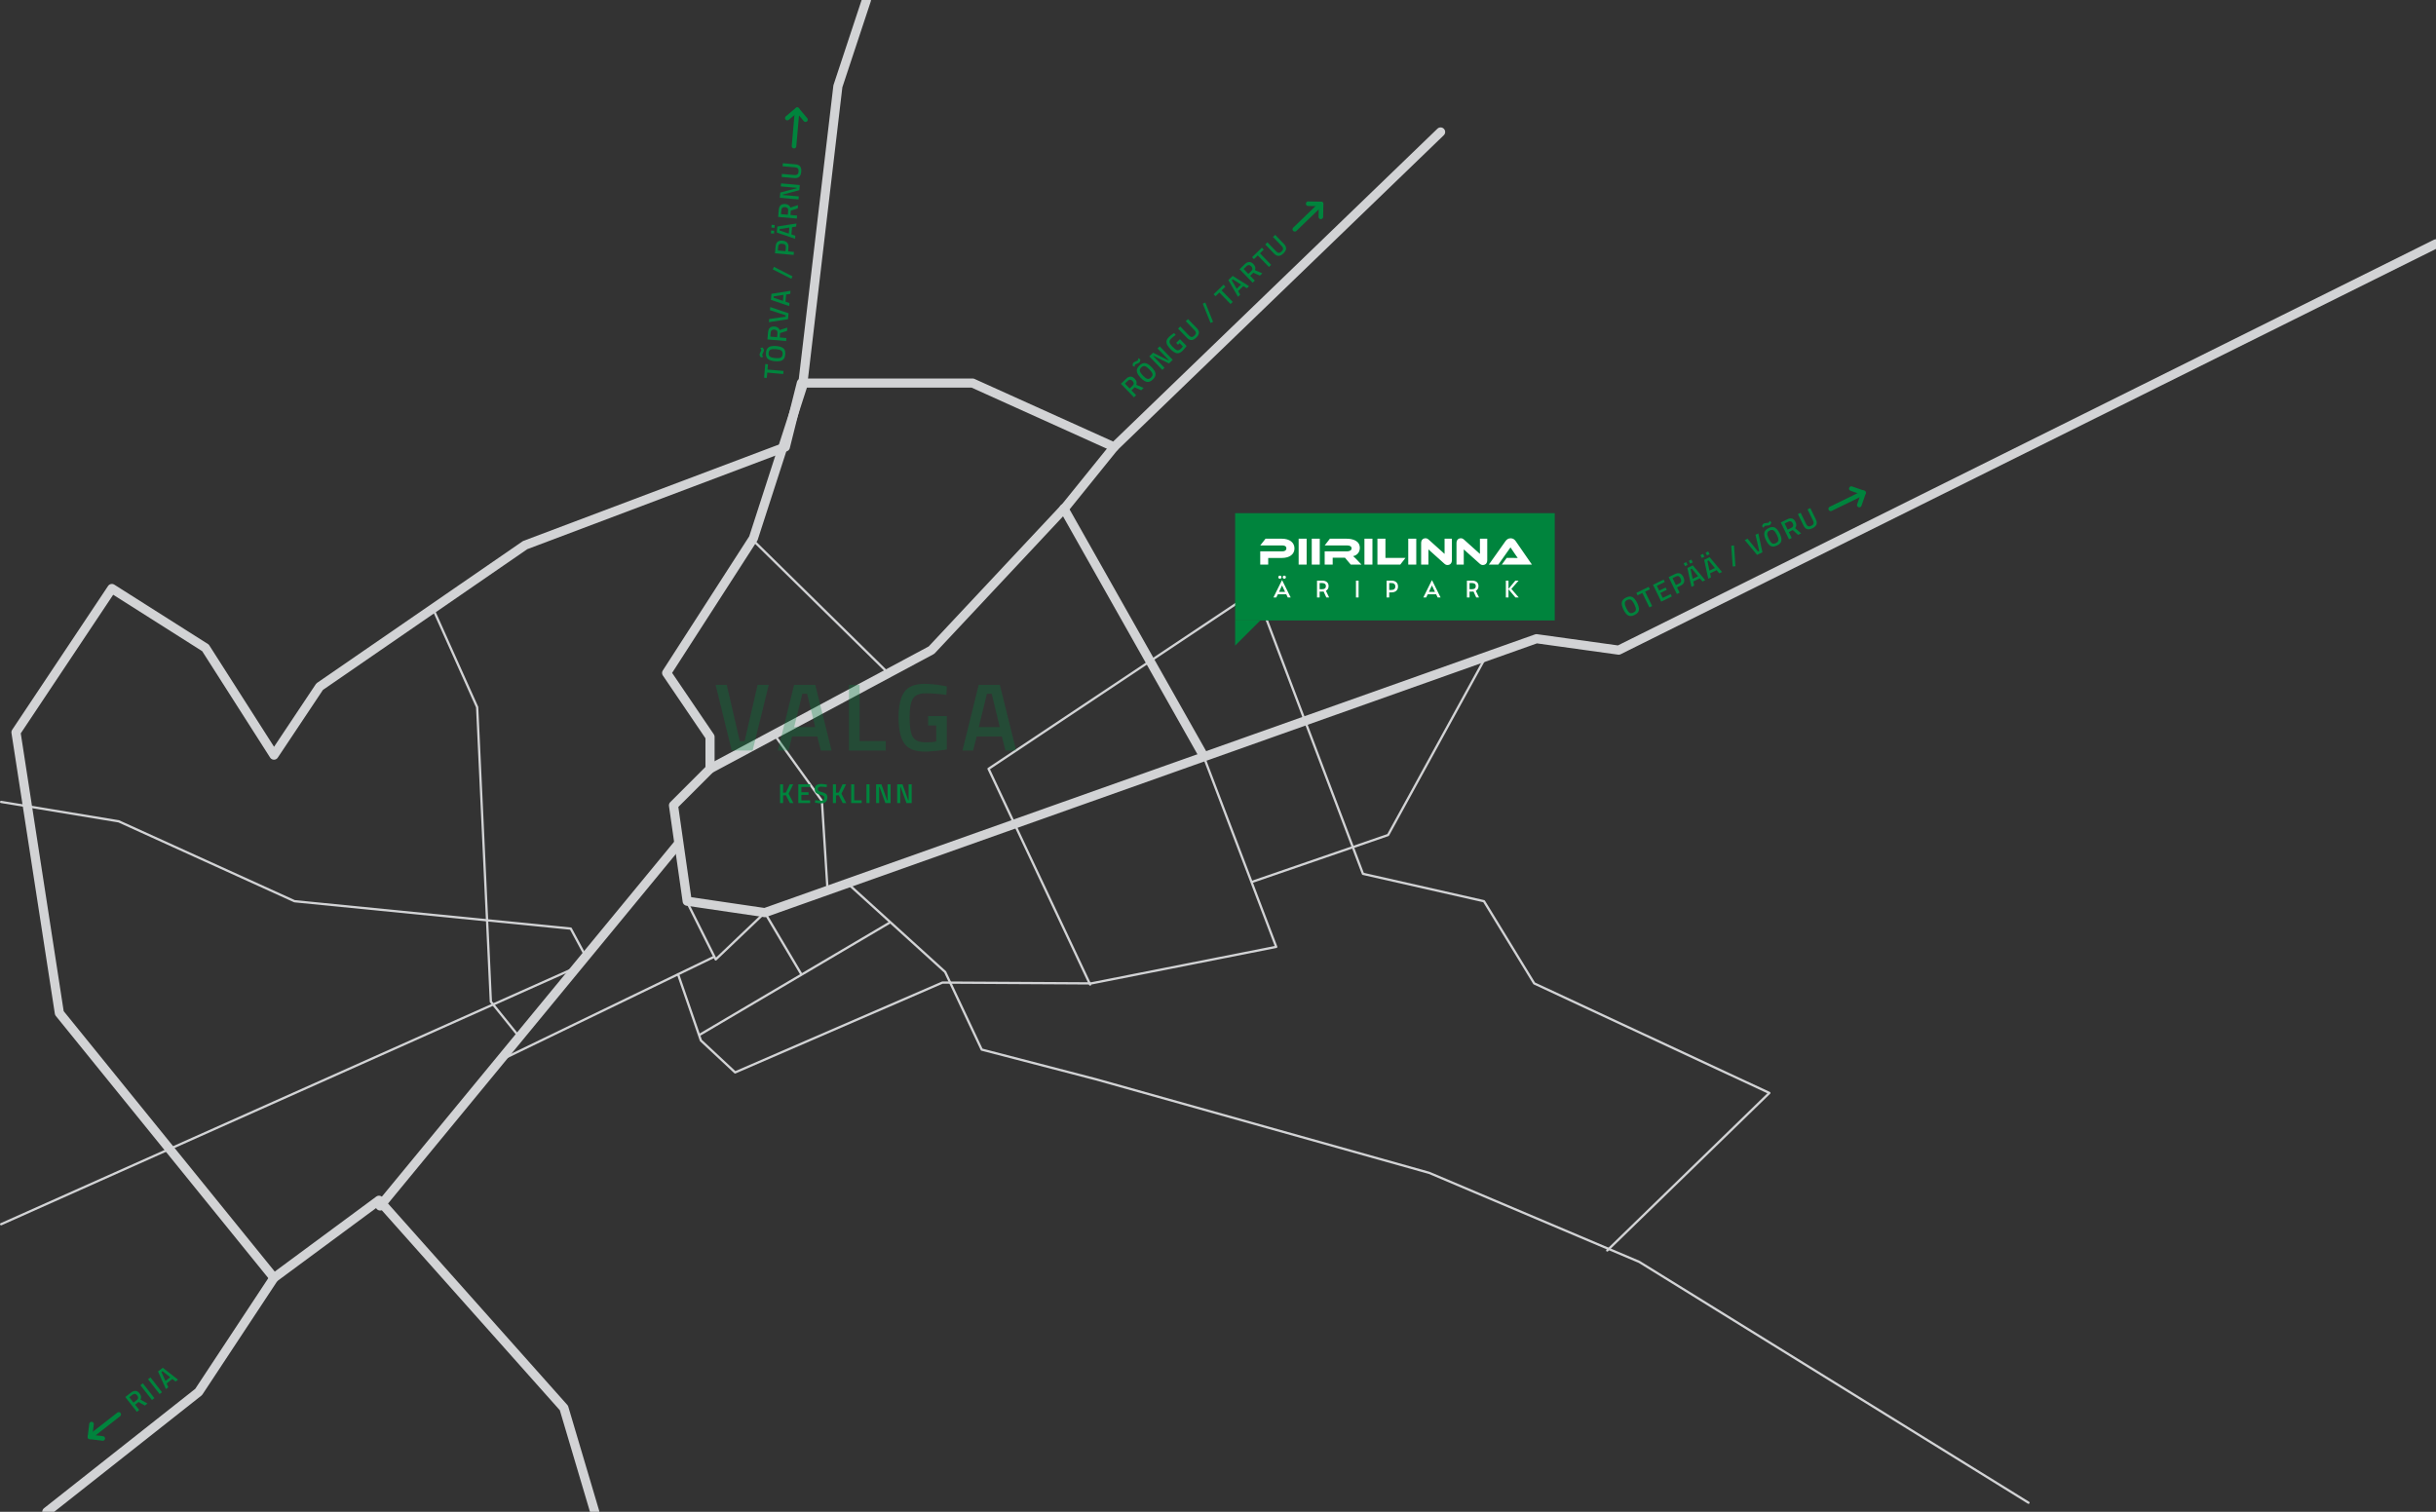 <?xml version="1.0" encoding="UTF-8"?>
<svg width="1067px" height="662.315px" viewBox="0 0 1067 662.315" version="1.1" xmlns="http://www.w3.org/2000/svg" xmlns:xlink="http://www.w3.org/1999/xlink">
    <rect x="0" y="0" width="1067" height="662.315" fill="#333333" stroke="none"/>
    <title>B3F8EBE2-3A6E-4B53-A686-1041F866866F</title>
    <g id="layouts" stroke="none" stroke-width="1" fill="none" fill-rule="evenodd">
        <g id="onepager" transform="translate(-184, -2686.185)">
            <g id="fig" transform="translate(33, 2592)">
                <g id="map-valga" transform="translate(151, 94.185)">
                    <g id="lines" stroke="#D2D3D5" stroke-linecap="round" stroke-linejoin="round">
                        <polyline id="Line" stroke-width="4" points="631 57.815 488 195.815 426 167.815 351 167.815 344 195.815 230 238.815 140 300.815 120 330.815 90 283.815 49 257.815 7 320.815 26 443.815 120 559.815 166 525.815 247 616.815 260.5 662.315"></polyline>
                        <polyline id="Line-17" stroke-width="4" points="120 559.815 87 609.815 20.5 662.315"></polyline>
                        <polyline id="Line-2" stroke-width="4" points="379.509 -1.27608569e-14 367 37.815 351.5 169.315 330 235.815 292 294.815 311 322.815 311 336.815 295 352.815 301 394.815 335 399.815 673 279.815 709 284.815 1067 106.815"></polyline>
                        <polyline id="Line-3" stroke-width="4" points="311 336.815 408 284.815 467 221.815 488 195.815"></polyline>
                        <line x1="466" y1="222.815" x2="527" y2="330.815" id="Line-4" stroke-width="4"></line>
                        <polyline id="Line-4" points="527 330.815 559 414.815 478 430.815 412.812 430.453 322 469.815 307 455.815 297 426.815"></polyline>
                        <line x1="297" y1="369.815" x2="166.5" y2="528.315" id="Line-7" stroke-width="4"></line>
                        <polyline id="Line-5" points="704 547.815 775 478.815 672 430.815 650 394.815 597 382.815 550 258.815 433 336.815 477.5 431.315"></polyline>
                        <polyline id="Line-6" points="370.5 386.315 414 425.815 430 459.815 480 472.815 626 513.815 718 552.815 888.5 658.315"></polyline>
                        <polyline id="Line-8" points="300.5 394.315 313.5 420.315 335 399.815 351 426.815"></polyline>
                        <line x1="389.5" y1="404.315" x2="306.5" y2="453.315" id="Line-9"></line>
                        <line x1="312.5" y1="419.315" x2="219.5" y2="464.315" id="Line-10"></line>
                        <polyline id="Line-11" points="650.5 288.315 608 365.815 548.5 386.315"></polyline>
                        <line x1="330.5" y1="237.315" x2="389.5" y2="295.315" id="Line-12"></line>
                        <polyline id="Line-13" points="257 419.815 250 406.815 129 394.815 52 359.815 0.5 351.315"></polyline>
                        <polyline id="Line-14" points="227.5 454.315 215 438.815 209 309.815 189.5 266.315"></polyline>
                        <line x1="253.5" y1="423.315" x2="0.5" y2="536.315" id="Line-15"></line>
                        <polyline id="Line-16" points="339.5 322.315 360 350.815 362.5 390.315"></polyline>
                    </g>
                    <g id="Kesklinn" transform="translate(341.68, 343.451)" fill="#00843D" fill-rule="nonzero">
                        <polygon id="Path" points="1.332 8.364 0 8.364 0 0.144 1.332 0.144 1.332 3.852 2.556 3.756 4.236 0.144 5.76 0.144 3.732 4.272 5.844 8.364 4.296 8.364 2.556 4.932 1.332 5.016"></polygon>
                        <polygon id="Path" points="7.996 8.364 7.996 0.144 13.18 0.144 13.18 1.308 9.328 1.308 9.328 3.636 12.46 3.636 12.46 4.788 9.328 4.788 9.328 7.188 13.18 7.188 13.18 8.364"></polygon>
                        <path d="M18.044,1.176 C17.028,1.176 16.52,1.532 16.52,2.244 C16.52,2.612 16.64,2.874 16.88,3.03 C17.12,3.186 17.65,3.378 18.47,3.606 C19.29,3.834 19.868,4.106 20.204,4.422 C20.54,4.738 20.708,5.236 20.708,5.916 C20.708,6.78 20.462,7.426 19.97,7.854 C19.478,8.282 18.808,8.496 17.96,8.496 C17.28,8.496 16.528,8.416 15.704,8.256 L15.272,8.172 L15.404,7.104 C16.484,7.248 17.308,7.32 17.876,7.32 C18.868,7.32 19.364,6.88 19.364,6 C19.364,5.656 19.252,5.402 19.028,5.238 C18.804,5.074 18.3,4.894 17.516,4.698 C16.732,4.502 16.148,4.232 15.764,3.888 C15.38,3.544 15.188,3 15.188,2.256 C15.188,1.512 15.43,0.95 15.914,0.57 C16.398,0.19 17.068,0 17.924,0 C18.54,0 19.268,0.072 20.108,0.216 L20.528,0.288 L20.42,1.368 C19.3,1.24 18.508,1.176 18.044,1.176 Z" id="Path"></path>
                        <polygon id="Path" points="24.48 8.364 23.148 8.364 23.148 0.144 24.48 0.144 24.48 3.852 25.704 3.756 27.384 0.144 28.908 0.144 26.88 4.272 28.992 8.364 27.444 8.364 25.704 4.932 24.48 5.016"></polygon>
                        <polygon id="Path" points="35.752 8.364 31.144 8.364 31.144 0.144 32.476 0.144 32.476 7.176 35.752 7.176"></polygon>
                        <polygon id="Path" points="37.844 8.364 37.844 0.144 39.176 0.144 39.176 8.364"></polygon>
                        <polygon id="Path" points="42.072 8.364 42.072 0.144 44.4 0.144 46.896 7.188 47.076 7.188 47.076 0.144 48.408 0.144 48.408 8.364 46.128 8.364 43.572 1.308 43.404 1.308 43.404 8.364"></polygon>
                        <polygon id="Path" points="51.304 8.364 51.304 0.144 53.632 0.144 56.128 7.188 56.308 7.188 56.308 0.144 57.64 0.144 57.64 8.364 55.36 8.364 52.804 1.308 52.636 1.308 52.636 8.364"></polygon>
                    </g>
                    <g id="Valga" transform="translate(313.45, 299.583)" fill="#00843D" fill-rule="nonzero" opacity="0.3">
                        <polygon id="Path" points="18.396 0.462 23.268 0.462 16.212 29.232 7.056 29.232 0 0.462 4.872 0.462 10.584 25.116 12.684 25.116"></polygon>
                        <path d="M27.272,29.232 L34.37,0.462 L43.652,0.462 L50.792,29.232 L46.088,29.232 L44.534,23.058 L33.488,23.058 L31.934,29.232 L27.272,29.232 Z M37.982,4.368 L34.412,18.942 L43.61,18.942 L40.082,4.368 L37.982,4.368 Z" id="Shape"></path>
                        <polygon id="Path" points="74.536 29.232 58.408 29.232 58.408 0.462 63.07 0.462 63.07 25.074 74.536 25.074"></polygon>
                        <path d="M93.072,18.228 L93.072,14.112 L101.262,14.112 L101.262,28.728 C100.506,28.924 98.973,29.134 96.663,29.358 C94.353,29.582 92.68,29.694 91.644,29.694 C87.276,29.694 84.266,28.49 82.614,26.082 C80.962,23.674 80.136,19.901 80.136,14.763 C80.136,9.625 80.983,5.88 82.677,3.528 C84.371,1.176 87.304,0 91.476,0 C93.94,0 96.712,0.28 99.792,0.84 L101.262,1.134 L101.094,4.83 C97.706,4.382 94.668,4.158 91.98,4.158 C89.292,4.158 87.451,4.914 86.457,6.426 C85.463,7.938 84.966,10.738 84.966,14.826 C84.966,18.914 85.435,21.735 86.373,23.289 C87.311,24.843 89.208,25.62 92.064,25.62 C94.108,25.62 95.634,25.494 96.642,25.242 L96.642,18.228 L93.072,18.228 Z" id="Path"></path>
                        <path d="M108.122,29.232 L115.22,0.462 L124.502,0.462 L131.642,29.232 L126.938,29.232 L125.384,23.058 L114.338,23.058 L112.784,29.232 L108.122,29.232 Z M118.832,4.368 L115.262,18.942 L124.46,18.942 L120.932,4.368 L118.832,4.368 Z" id="Shape"></path>
                    </g>
                    <g id="label" transform="translate(763.089, 240.284) rotate(-26) translate(-763.089, -240.284) translate(704.621, 234.596)">
                        <g id="Otepää-/-Võru" transform="translate(-0, -0)" fill="#00843D" fill-rule="nonzero">
                            <path d="M1.788,9.336 C2.06,9.808 2.58,10.044 3.348,10.044 C4.116,10.044 4.634,9.812 4.902,9.348 C5.17,8.884 5.304,8.106 5.304,7.014 C5.304,5.922 5.166,5.128 4.89,4.632 C4.614,4.136 4.1,3.888 3.348,3.888 C2.596,3.888 2.08,4.136 1.8,4.632 C1.52,5.128 1.38,5.918 1.38,7.002 C1.38,8.086 1.516,8.864 1.788,9.336 Z M5.94,10.2 C5.452,10.872 4.588,11.208 3.348,11.208 C2.108,11.208 1.24,10.87 0.744,10.194 C0.248,9.518 6.10704553e-13,8.456 6.10704553e-13,7.008 C6.10704553e-13,5.56 0.25,4.484 0.75,3.78 C1.25,3.076 2.116,2.724 3.348,2.724 C4.58,2.724 5.444,3.074 5.94,3.774 C6.436,4.474 6.684,5.552 6.684,7.008 C6.684,8.464 6.436,9.528 5.94,10.2 Z" id="Shape"></path>
                            <polygon id="Path" points="8.284 4.044 8.284 2.856 14.284 2.856 14.284 4.044 11.968 4.044 11.968 11.076 10.624 11.076 10.624 4.044"></polygon>
                            <polygon id="Path" points="16.388 11.076 16.388 2.856 21.572 2.856 21.572 4.02 17.72 4.02 17.72 6.348 20.852 6.348 20.852 7.5 17.72 7.5 17.72 9.9 21.572 9.9 21.572 11.076"></polygon>
                            <path d="M27.036,8.52 L25.356,8.52 L25.356,11.076 L24.024,11.076 L24.024,2.856 L27.036,2.856 C28.9,2.856 29.832,3.776 29.832,5.616 C29.832,6.56 29.598,7.28 29.13,7.776 C28.662,8.272 27.964,8.52 27.036,8.52 Z M25.356,7.368 L27.024,7.368 C27.984,7.368 28.464,6.784 28.464,5.616 C28.464,5.056 28.348,4.648 28.116,4.392 C27.884,4.136 27.52,4.008 27.024,4.008 L25.356,4.008 L25.356,7.368 Z" id="Shape"></path>
                            <path d="M31.12,11.076 L33.148,2.856 L35.8,2.856 L37.84,11.076 L36.496,11.076 L36.052,9.312 L32.896,9.312 L32.452,11.076 L31.12,11.076 Z M34.18,3.972 L33.16,8.136 L35.788,8.136 L34.78,3.972 L34.18,3.972 Z M32.584,1.68 L32.584,0.312 L33.832,0.312 L33.832,1.68 L32.584,1.68 Z M35.092,1.68 L35.092,0.312 L36.34,0.312 L36.34,1.68 L35.092,1.68 Z" id="Shape"></path>
                            <path d="M39.308,11.076 L41.336,2.856 L43.988,2.856 L46.028,11.076 L44.684,11.076 L44.24,9.312 L41.084,9.312 L40.64,11.076 L39.308,11.076 Z M42.368,3.972 L41.348,8.136 L43.976,8.136 L42.968,3.972 L42.368,3.972 Z M40.772,1.68 L40.772,0.312 L42.02,0.312 L42.02,1.68 L40.772,1.68 Z M43.28,1.68 L43.28,0.312 L44.528,0.312 L44.528,1.68 L43.28,1.68 Z" id="Shape"></path>
                            <polygon id="Path" points="51.28 10.968 54.7 2.508 55.852 2.928 52.42 11.376"></polygon>
                            <polygon id="Path" points="66.348 2.856 67.74 2.856 65.724 11.076 63.108 11.076 61.092 2.856 62.484 2.856 64.116 9.9 64.716 9.9"></polygon>
                            <path d="M71.224,9.336 C71.496,9.808 72.016,10.044 72.784,10.044 C73.552,10.044 74.07,9.812 74.338,9.348 C74.606,8.884 74.74,8.106 74.74,7.014 C74.74,5.922 74.602,5.128 74.326,4.632 C74.05,4.136 73.536,3.888 72.784,3.888 C72.032,3.888 71.516,4.136 71.236,4.632 C70.956,5.128 70.816,5.918 70.816,7.002 C70.816,8.086 70.952,8.864 71.224,9.336 Z M75.376,10.2 C74.888,10.872 74.024,11.208 72.784,11.208 C71.544,11.208 70.676,10.87 70.18,10.194 C69.684,9.518 69.436,8.456 69.436,7.008 C69.436,5.56 69.686,4.484 70.186,3.78 C70.686,3.076 71.552,2.724 72.784,2.724 C74.016,2.724 74.88,3.074 75.376,3.774 C75.872,4.474 76.12,5.552 76.12,7.008 C76.12,8.464 75.872,9.528 75.376,10.2 Z M74.392,1.512 C74.152,1.672 73.936,1.752 73.744,1.752 C73.552,1.752 73.204,1.652 72.7,1.452 C72.196,1.252 71.892,1.152 71.788,1.152 C71.588,1.152 71.332,1.284 71.02,1.548 L70.864,1.68 L70.576,0.744 C70.624,0.688 70.686,0.618 70.762,0.534 C70.838,0.45 70.982,0.34 71.194,0.204 C71.406,0.068 71.616,-3.92735935e-13 71.824,-3.92735935e-13 C72.032,-3.92735935e-13 72.382,0.1 72.874,0.3 C73.366,0.5 73.656,0.6 73.744,0.6 C73.92,0.6 74.168,0.468 74.488,0.204 L74.656,0.072 L74.944,1.02 C74.824,1.188 74.64,1.352 74.392,1.512 Z" id="Shape"></path>
                            <path d="M80,8.148 L80,11.076 L78.668,11.076 L78.668,2.856 L81.788,2.856 C83.644,2.856 84.572,3.728 84.572,5.472 C84.572,6.64 84.124,7.432 83.228,7.848 L84.584,11.076 L83.12,11.076 L81.932,8.148 L80,8.148 Z M83.204,5.484 C83.204,4.5 82.732,4.008 81.788,4.008 L80,4.008 L80,6.996 L81.812,6.996 C82.292,6.996 82.644,6.858 82.868,6.582 C83.092,6.306 83.204,5.94 83.204,5.484 Z" id="Shape"></path>
                            <path d="M88.356,8.448 C88.356,9.512 88.916,10.044 90.036,10.044 C91.156,10.044 91.716,9.512 91.716,8.448 L91.716,2.856 L93.06,2.856 L93.06,8.424 C93.06,9.392 92.806,10.098 92.298,10.542 C91.79,10.986 91.034,11.208 90.03,11.208 C89.026,11.208 88.272,10.986 87.768,10.542 C87.264,10.098 87.012,9.392 87.012,8.424 L87.012,2.856 L88.356,2.856 L88.356,8.448 Z" id="Path"></path>
                        </g>
                        <g id="Arrow-Right" transform="translate(100.936, 3.076)" stroke="#00843D" stroke-linecap="round" stroke-linejoin="round" stroke-width="2">
                            <line x1="0" y1="4" x2="16" y2="4" id="Path"></line>
                            <polyline id="Path" points="12 0 16 4 12 8"></polyline>
                        </g>
                    </g>
                    <g id="label" transform="translate(535.31, 129.264) rotate(-44) translate(-535.31, -129.264) translate(476.404, 123.576)">
                        <g id="Rõngu-/-Tartu" transform="translate(0, 0)" fill="#00843D" fill-rule="nonzero">
                            <path d="M1.332,8.148 L1.332,11.076 L-3.73448818e-13,11.076 L-3.73448818e-13,2.856 L3.12,2.856 C4.976,2.856 5.904,3.728 5.904,5.472 C5.904,6.64 5.456,7.432 4.56,7.848 L5.916,11.076 L4.452,11.076 L3.264,8.148 L1.332,8.148 Z M4.536,5.484 C4.536,4.5 4.064,4.008 3.12,4.008 L1.332,4.008 L1.332,6.996 L3.144,6.996 C3.624,6.996 3.976,6.858 4.2,6.582 C4.424,6.306 4.536,5.94 4.536,5.484 Z" id="Shape"></path>
                            <path d="M9.844,9.336 C10.116,9.808 10.636,10.044 11.404,10.044 C12.172,10.044 12.69,9.812 12.958,9.348 C13.226,8.884 13.36,8.106 13.36,7.014 C13.36,5.922 13.222,5.128 12.946,4.632 C12.67,4.136 12.156,3.888 11.404,3.888 C10.652,3.888 10.136,4.136 9.856,4.632 C9.576,5.128 9.436,5.918 9.436,7.002 C9.436,8.086 9.572,8.864 9.844,9.336 Z M13.996,10.2 C13.508,10.872 12.644,11.208 11.404,11.208 C10.164,11.208 9.296,10.87 8.8,10.194 C8.304,9.518 8.056,8.456 8.056,7.008 C8.056,5.56 8.306,4.484 8.806,3.78 C9.306,3.076 10.172,2.724 11.404,2.724 C12.636,2.724 13.5,3.074 13.996,3.774 C14.492,4.474 14.74,5.552 14.74,7.008 C14.74,8.464 14.492,9.528 13.996,10.2 Z M13.012,1.512 C12.772,1.672 12.556,1.752 12.364,1.752 C12.172,1.752 11.824,1.652 11.32,1.452 C10.816,1.252 10.512,1.152 10.408,1.152 C10.208,1.152 9.952,1.284 9.64,1.548 L9.484,1.68 L9.196,0.744 C9.244,0.688 9.306,0.618 9.382,0.534 C9.458,0.45 9.602,0.34 9.814,0.204 C10.026,0.068 10.236,5.42539622e-13 10.444,5.42539622e-13 C10.652,5.42539622e-13 11.002,0.1 11.494,0.3 C11.986,0.5 12.276,0.6 12.364,0.6 C12.54,0.6 12.788,0.468 13.108,0.204 L13.276,0.072 L13.564,1.02 C13.444,1.188 13.26,1.352 13.012,1.512 Z" id="Shape"></path>
                            <polygon id="Path" points="17.288 11.076 17.288 2.856 19.616 2.856 22.112 9.9 22.292 9.9 22.292 2.856 23.624 2.856 23.624 11.076 21.344 11.076 18.788 4.02 18.62 4.02 18.62 11.076"></polygon>
                            <path d="M29.868,7.932 L29.868,6.756 L32.208,6.756 L32.208,10.932 C31.992,10.988 31.554,11.048 30.894,11.112 C30.234,11.176 29.756,11.208 29.46,11.208 C28.212,11.208 27.352,10.864 26.88,10.176 C26.408,9.488 26.172,8.41 26.172,6.942 C26.172,5.474 26.414,4.404 26.898,3.732 C27.382,3.06 28.22,2.724 29.412,2.724 C30.116,2.724 30.908,2.804 31.788,2.964 L32.208,3.048 L32.16,4.104 C31.192,3.976 30.324,3.912 29.556,3.912 C28.788,3.912 28.262,4.128 27.978,4.56 C27.694,4.992 27.552,5.792 27.552,6.96 C27.552,8.128 27.686,8.934 27.954,9.378 C28.222,9.822 28.764,10.044 29.58,10.044 C30.164,10.044 30.6,10.008 30.888,9.936 L30.888,7.932 L29.868,7.932 Z" id="Path"></path>
                            <path d="M36.148,8.448 C36.148,9.512 36.708,10.044 37.828,10.044 C38.948,10.044 39.508,9.512 39.508,8.448 L39.508,2.856 L40.852,2.856 L40.852,8.424 C40.852,9.392 40.598,10.098 40.09,10.542 C39.582,10.986 38.826,11.208 37.822,11.208 C36.818,11.208 36.064,10.986 35.56,10.542 C35.056,10.098 34.804,9.392 34.804,8.424 L34.804,2.856 L36.148,2.856 L36.148,8.448 Z" id="Path"></path>
                            <polygon id="Path" points="46.752 10.968 50.172 2.508 51.324 2.928 47.892 11.376"></polygon>
                            <polygon id="Path" points="56.48 4.044 56.48 2.856 62.48 2.856 62.48 4.044 60.164 4.044 60.164 11.076 58.82 11.076 58.82 4.044"></polygon>
                            <path d="M63.384,11.076 L65.412,2.856 L68.064,2.856 L70.104,11.076 L68.76,11.076 L68.316,9.312 L65.16,9.312 L64.716,11.076 L63.384,11.076 Z M66.444,3.972 L65.424,8.136 L68.052,8.136 L67.044,3.972 L66.444,3.972 Z" id="Shape"></path>
                            <path d="M73.612,8.148 L73.612,11.076 L72.28,11.076 L72.28,2.856 L75.4,2.856 C77.256,2.856 78.184,3.728 78.184,5.472 C78.184,6.64 77.736,7.432 76.84,7.848 L78.196,11.076 L76.732,11.076 L75.544,8.148 L73.612,8.148 Z M76.816,5.484 C76.816,4.5 76.344,4.008 75.4,4.008 L73.612,4.008 L73.612,6.996 L75.424,6.996 C75.904,6.996 76.256,6.858 76.48,6.582 C76.704,6.306 76.816,5.94 76.816,5.484 Z" id="Shape"></path>
                            <polygon id="Path" points="79.856 4.044 79.856 2.856 85.856 2.856 85.856 4.044 83.54 4.044 83.54 11.076 82.196 11.076 82.196 4.044"></polygon>
                            <path d="M89.232,8.448 C89.232,9.512 89.792,10.044 90.912,10.044 C92.032,10.044 92.592,9.512 92.592,8.448 L92.592,2.856 L93.936,2.856 L93.936,8.424 C93.936,9.392 93.682,10.098 93.174,10.542 C92.666,10.986 91.91,11.208 90.906,11.208 C89.902,11.208 89.148,10.986 88.644,10.542 C88.14,10.098 87.888,9.392 87.888,8.424 L87.888,2.856 L89.232,2.856 L89.232,8.448 Z" id="Path"></path>
                        </g>
                        <g id="Arrow-Right" transform="translate(101.812, 3.076)" stroke="#00843D" stroke-linecap="round" stroke-linejoin="round" stroke-width="2">
                            <line x1="0" y1="4" x2="16" y2="4" id="Path"></line>
                            <polyline id="Path" points="12 0 16 4 12 8"></polyline>
                        </g>
                    </g>
                    <g id="label" transform="translate(342.65, 106.838) rotate(-85) translate(-342.65, -106.838) translate(283.552, 101.15)">
                        <g id="Tõrva-/-Pärnu" transform="translate(-0, 0)" fill="#00843D" fill-rule="nonzero">
                            <polygon id="Path" points="4.64669654e-13 4.044 4.64669654e-13 2.856 6 2.856 6 4.044 3.684 4.044 3.684 11.076 2.34 11.076 2.34 4.044"></polygon>
                            <path d="M9.388,9.336 C9.66,9.808 10.18,10.044 10.948,10.044 C11.716,10.044 12.234,9.812 12.502,9.348 C12.77,8.884 12.904,8.106 12.904,7.014 C12.904,5.922 12.766,5.128 12.49,4.632 C12.214,4.136 11.7,3.888 10.948,3.888 C10.196,3.888 9.68,4.136 9.4,4.632 C9.12,5.128 8.98,5.918 8.98,7.002 C8.98,8.086 9.116,8.864 9.388,9.336 Z M13.54,10.2 C13.052,10.872 12.188,11.208 10.948,11.208 C9.708,11.208 8.84,10.87 8.344,10.194 C7.848,9.518 7.6,8.456 7.6,7.008 C7.6,5.56 7.85,4.484 8.35,3.78 C8.85,3.076 9.716,2.724 10.948,2.724 C12.18,2.724 13.044,3.074 13.54,3.774 C14.036,4.474 14.284,5.552 14.284,7.008 C14.284,8.464 14.036,9.528 13.54,10.2 Z M12.556,1.512 C12.316,1.672 12.1,1.752 11.908,1.752 C11.716,1.752 11.368,1.652 10.864,1.452 C10.36,1.252 10.056,1.152 9.952,1.152 C9.752,1.152 9.496,1.284 9.184,1.548 L9.028,1.68 L8.74,0.744 C8.788,0.688 8.85,0.618 8.926,0.534 C9.002,0.45 9.146,0.34 9.358,0.204 C9.57,0.068 9.78,6.42719218e-13 9.988,6.42719218e-13 C10.196,6.42719218e-13 10.546,0.1 11.038,0.3 C11.53,0.5 11.82,0.6 11.908,0.6 C12.084,0.6 12.332,0.468 12.652,0.204 L12.82,0.072 L13.108,1.02 C12.988,1.188 12.804,1.352 12.556,1.512 Z" id="Shape"></path>
                            <path d="M18.164,8.148 L18.164,11.076 L16.832,11.076 L16.832,2.856 L19.952,2.856 C21.808,2.856 22.736,3.728 22.736,5.472 C22.736,6.64 22.288,7.432 21.392,7.848 L22.748,11.076 L21.284,11.076 L20.096,8.148 L18.164,8.148 Z M21.368,5.484 C21.368,4.5 20.896,4.008 19.952,4.008 L18.164,4.008 L18.164,6.996 L19.976,6.996 C20.456,6.996 20.808,6.858 21.032,6.582 C21.256,6.306 21.368,5.94 21.368,5.484 Z" id="Shape"></path>
                            <polygon id="Path" points="29.676 2.856 31.068 2.856 29.052 11.076 26.436 11.076 24.42 2.856 25.812 2.856 27.444 9.9 28.044 9.9"></polygon>
                            <path d="M32.212,11.076 L34.24,2.856 L36.892,2.856 L38.932,11.076 L37.588,11.076 L37.144,9.312 L33.988,9.312 L33.544,11.076 L32.212,11.076 Z M35.272,3.972 L34.252,8.136 L36.88,8.136 L35.872,3.972 L35.272,3.972 Z" id="Shape"></path>
                            <polygon id="Path" points="44.184 10.968 47.604 2.508 48.756 2.928 45.324 11.376"></polygon>
                            <path d="M57.716,8.52 L56.036,8.52 L56.036,11.076 L54.704,11.076 L54.704,2.856 L57.716,2.856 C59.58,2.856 60.512,3.776 60.512,5.616 C60.512,6.56 60.278,7.28 59.81,7.776 C59.342,8.272 58.644,8.52 57.716,8.52 Z M56.036,7.368 L57.704,7.368 C58.664,7.368 59.144,6.784 59.144,5.616 C59.144,5.056 59.028,4.648 58.796,4.392 C58.564,4.136 58.2,4.008 57.704,4.008 L56.036,4.008 L56.036,7.368 Z" id="Shape"></path>
                            <path d="M61.8,11.076 L63.828,2.856 L66.48,2.856 L68.52,11.076 L67.176,11.076 L66.732,9.312 L63.576,9.312 L63.132,11.076 L61.8,11.076 Z M64.86,3.972 L63.84,8.136 L66.468,8.136 L65.46,3.972 L64.86,3.972 Z M63.264,1.68 L63.264,0.312 L64.512,0.312 L64.512,1.68 L63.264,1.68 Z M65.772,1.68 L65.772,0.312 L67.02,0.312 L67.02,1.68 L65.772,1.68 Z" id="Shape"></path>
                            <path d="M72.028,8.148 L72.028,11.076 L70.696,11.076 L70.696,2.856 L73.816,2.856 C75.672,2.856 76.6,3.728 76.6,5.472 C76.6,6.64 76.152,7.432 75.256,7.848 L76.612,11.076 L75.148,11.076 L73.96,8.148 L72.028,8.148 Z M75.232,5.484 C75.232,4.5 74.76,4.008 73.816,4.008 L72.028,4.008 L72.028,6.996 L73.84,6.996 C74.32,6.996 74.672,6.858 74.896,6.582 C75.12,6.306 75.232,5.94 75.232,5.484 Z" id="Shape"></path>
                            <polygon id="Path" points="79.112 11.076 79.112 2.856 81.44 2.856 83.936 9.9 84.116 9.9 84.116 2.856 85.448 2.856 85.448 11.076 83.168 11.076 80.612 4.02 80.444 4.02 80.444 11.076"></polygon>
                            <path d="M89.616,8.448 C89.616,9.512 90.176,10.044 91.296,10.044 C92.416,10.044 92.976,9.512 92.976,8.448 L92.976,2.856 L94.32,2.856 L94.32,8.424 C94.32,9.392 94.066,10.098 93.558,10.542 C93.05,10.986 92.294,11.208 91.29,11.208 C90.286,11.208 89.532,10.986 89.028,10.542 C88.524,10.098 88.272,9.392 88.272,8.424 L88.272,2.856 L89.616,2.856 L89.616,8.448 Z" id="Path"></path>
                        </g>
                        <g id="Arrow-Right" transform="translate(102.196, 3.076)" stroke="#00843D" stroke-linecap="round" stroke-linejoin="round" stroke-width="2">
                            <line x1="0" y1="4" x2="16" y2="4" id="Path"></line>
                            <polyline id="Path" points="12 0 16 4 12 8"></polyline>
                        </g>
                    </g>
                    <g id="label" transform="translate(57.386, 615.29) rotate(-38) translate(-57.386, -615.29) translate(34.47, 611.18)">
                        <g id="Riia" transform="translate(22.948, 0)" fill="#00843D" fill-rule="nonzero">
                            <path d="M1.332,5.292 L1.332,8.22 L1.65861179e-13,8.22 L1.65861179e-13,8.17481855e-15 L3.12,8.17481855e-15 C4.976,8.17481855e-15 5.904,0.872 5.904,2.616 C5.904,3.784 5.456,4.576 4.56,4.992 L5.916,8.22 L4.452,8.22 L3.264,5.292 L1.332,5.292 Z M4.536,2.628 C4.536,1.644 4.064,1.152 3.12,1.152 L1.332,1.152 L1.332,4.14 L3.144,4.14 C3.624,4.14 3.976,4.002 4.2,3.726 C4.424,3.45 4.536,3.084 4.536,2.628 Z" id="Shape"></path>
                            <polygon id="Path" points="8.416 8.22 8.416 2.39104578e-13 9.748 2.39104578e-13 9.748 8.22"></polygon>
                            <polygon id="Path" points="12.644 8.22 12.644 5.29020807e-13 13.976 5.29020807e-13 13.976 8.22"></polygon>
                            <path d="M16.164,8.22 L18.192,9.15552624e-14 L20.844,9.15552624e-14 L22.884,8.22 L21.54,8.22 L21.096,6.456 L17.94,6.456 L17.496,8.22 L16.164,8.22 Z M19.224,1.116 L18.204,5.28 L20.832,5.28 L19.824,1.116 L19.224,1.116 Z" id="Shape"></path>
                        </g>
                        <g id="Arrow-Right" transform="translate(8, 4.22) scale(-1, 1) translate(-8, -4.22) translate(0, 0.22)" stroke="#00843D" stroke-linecap="round" stroke-linejoin="round" stroke-width="2">
                            <line x1="0" y1="4" x2="16" y2="4" id="Path"></line>
                            <polyline id="Path" points="12 0 16 4 12 8"></polyline>
                        </g>
                    </g>
                    <g id="label" transform="translate(541, 224.815)">
                        <rect id="Rectangle" fill="#00843D" x="0" y="0" width="140" height="47"></rect>
                        <polygon id="Rectangle" fill="#00843D" points="0 47 11 47 0 58"></polygon>
                        <g id="logo__piirilinna-aripark" transform="translate(11, 11)" fill="#FFFFFF" fill-rule="nonzero">
                            <path d="M40.661,7.828 C42.525,7.455 43.626,5.997 43.626,4.236 C43.626,1 40.373,0.186 37.797,0.186 L30.512,0.186 L28.225,3.135 L38.085,3.135 C39.289,3.135 40.017,3.575 40.017,4.456 C40.017,5.235 39.17,5.727 38.085,5.727 L28.225,5.727 L28.225,11.521 L31.732,11.521 L31.732,8.522 L37.12,8.522 L39.644,11.521 L44.337,11.521 L42.253,9.319 C41.474,8.522 41.051,8.116 40.66,7.828 L40.661,7.828 Z M45.641,11.521 L49.148,11.521 L49.148,0.186 L45.641,0.186 L45.641,11.521 Z M16.823,11.521 L20.33,11.521 L20.33,0.186 L16.823,0.186 L16.823,11.521 Z M9.437,0.186 L2.321,0.186 L0,3.135 L9.759,3.135 C10.843,3.135 11.47,3.626 11.47,4.422 C11.47,5.201 10.843,5.726 9.759,5.726 L0,5.726 L0,11.521 L3.49,11.521 L3.49,8.624 L9.42,8.624 C12.944,8.624 14.995,6.946 14.995,4.438 C14.995,1.914 12.944,0.186 9.437,0.186 Z M22.566,11.521 L26.074,11.521 L26.074,0.186 L22.566,0.186 L22.566,11.521 Z M54.84,0.186 L51.333,0.186 L51.333,11.521 L61.347,11.521 L63.617,8.607 L54.84,8.607 L54.84,0.186 Z M96.23,6.845 L89.283,0.609 C88.724,0.101 88.3,0 87.876,0 C86.877,0 85.962,0.609 85.962,2.117 L85.962,11.521 L89.147,11.521 L89.147,4.862 L96.095,11.097 C96.636,11.606 97.06,11.707 97.501,11.707 C98.517,11.707 99.433,11.08 99.433,9.572 L99.433,0.186 L96.23,0.186 L96.23,6.845 Z M107.937,8.607 L105.818,11.521 L119,11.521 L111.917,1.271 C111.426,0.559 110.731,0 109.681,0 C108.58,0 107.885,0.609 107.411,1.271 L100.142,11.521 L104.293,11.521 L109.613,3.998 L111.647,6.997 C112.018,7.539 112.494,8.234 112.798,8.64 C112.256,8.607 111.46,8.607 110.782,8.607 L107.936,8.607 L107.937,8.607 Z M80.745,6.845 L73.798,0.609 C73.239,0.101 72.815,8.8817842e-16 72.391,8.8817842e-16 C71.392,8.8817842e-16 70.477,0.609 70.477,2.117 L70.477,11.521 L73.663,11.521 L73.663,4.862 L80.61,11.097 C81.152,11.606 81.575,11.707 82.016,11.707 C83.033,11.707 83.948,11.08 83.948,9.572 L83.948,0.186 L80.745,0.186 L80.745,6.845 Z M64.836,11.521 L68.344,11.521 L68.344,0.186 L64.836,0.186 L64.836,11.521 L64.836,11.521 Z" id="Shape"></path>
                            <path d="M8.606,17.726 C8.805,17.726 8.972,17.662 9.104,17.533 C9.236,17.404 9.302,17.241 9.302,17.04 C9.302,16.84 9.236,16.679 9.104,16.554 C8.972,16.429 8.805,16.366 8.606,16.366 C8.406,16.366 8.241,16.429 8.114,16.554 C7.986,16.679 7.92,16.841 7.92,17.04 C7.92,17.239 7.985,17.404 8.114,17.533 C8.241,17.662 8.406,17.726 8.606,17.726 Z M10.553,17.726 C10.753,17.726 10.918,17.662 11.045,17.533 C11.174,17.404 11.239,17.241 11.239,17.04 C11.239,16.84 11.174,16.679 11.045,16.554 C10.918,16.429 10.753,16.366 10.553,16.366 C10.354,16.366 10.187,16.429 10.055,16.554 C9.923,16.679 9.857,16.841 9.857,17.04 C9.857,17.239 9.923,17.404 10.055,17.533 C10.187,17.662 10.354,17.726 10.553,17.726 Z M9.504,18.411 L5.769,25.935 L7.022,25.935 L7.717,24.533 L11.399,24.533 L12.062,25.935 L13.347,25.935 L9.611,18.411 L9.504,18.411 L9.504,18.411 Z M8.221,23.494 L9.547,20.658 L10.896,23.494 L8.221,23.494 Z M41.932,25.934 L43.077,25.934 L43.077,18.55 L41.932,18.55 L41.932,25.934 Z M95.298,22.183 C95.501,21.837 95.603,21.432 95.603,20.969 C95.603,20.198 95.354,19.602 94.854,19.181 C94.354,18.76 93.649,18.55 92.736,18.55 L90.53,18.55 L90.53,25.934 L91.676,25.934 L91.676,23.377 L92.66,23.377 C92.931,23.377 93.185,23.359 93.42,23.323 L94.608,25.934 L95.839,25.934 L94.426,23.002 C94.804,22.802 95.095,22.529 95.298,22.183 L95.298,22.183 Z M92.628,22.328 L91.676,22.328 L91.676,19.599 L92.628,19.599 C93.827,19.599 94.426,20.055 94.426,20.969 C94.426,21.874 93.827,22.328 92.628,22.328 Z M109.997,22.178 L113.165,18.55 L111.753,18.55 L108.734,22.167 L108.734,18.55 L107.589,18.55 L107.589,25.935 L108.734,25.935 L108.734,22.318 L111.784,25.935 L113.229,25.935 L109.997,22.178 L109.997,22.178 Z M29.64,22.184 C29.843,21.838 29.945,21.433 29.945,20.969 C29.945,20.198 29.696,19.603 29.196,19.182 C28.696,18.761 27.991,18.55 27.078,18.55 L24.872,18.55 L24.872,25.935 L26.018,25.935 L26.018,23.377 L27.002,23.377 C27.273,23.377 27.527,23.359 27.762,23.323 L28.95,25.935 L30.181,25.935 L28.768,23.002 C29.145,22.803 29.437,22.53 29.64,22.184 L29.64,22.184 Z M26.97,22.328 L26.018,22.328 L26.018,19.599 L26.97,19.599 C28.169,19.599 28.768,20.056 28.768,20.969 C28.768,21.875 28.169,22.328 26.97,22.328 Z M75.161,18.412 L71.426,25.935 L72.679,25.935 L73.374,24.534 L77.056,24.534 L77.719,25.935 L79.003,25.935 L75.268,18.412 L75.161,18.412 L75.161,18.412 Z M73.877,23.495 L75.204,20.659 L76.553,23.495 L73.877,23.495 Z M57.449,18.551 L55.352,18.551 L55.352,25.935 L56.497,25.935 L56.497,23.699 L57.45,23.699 C58.363,23.699 59.075,23.472 59.585,23.019 C60.095,22.566 60.35,21.936 60.35,21.13 C60.35,20.324 60.095,19.692 59.585,19.236 C59.075,18.779 58.363,18.551 57.45,18.551 L57.449,18.551 Z M58.717,22.259 C58.414,22.519 57.977,22.649 57.407,22.649 L56.497,22.649 L56.497,19.599 L57.407,19.599 C57.977,19.599 58.414,19.73 58.717,19.99 C59.02,20.25 59.172,20.631 59.172,21.13 C59.172,21.622 59.02,21.999 58.717,22.259 Z" id="Shape"></path>
                        </g>
                    </g>
                </g>
            </g>
        </g>
    </g>
</svg>